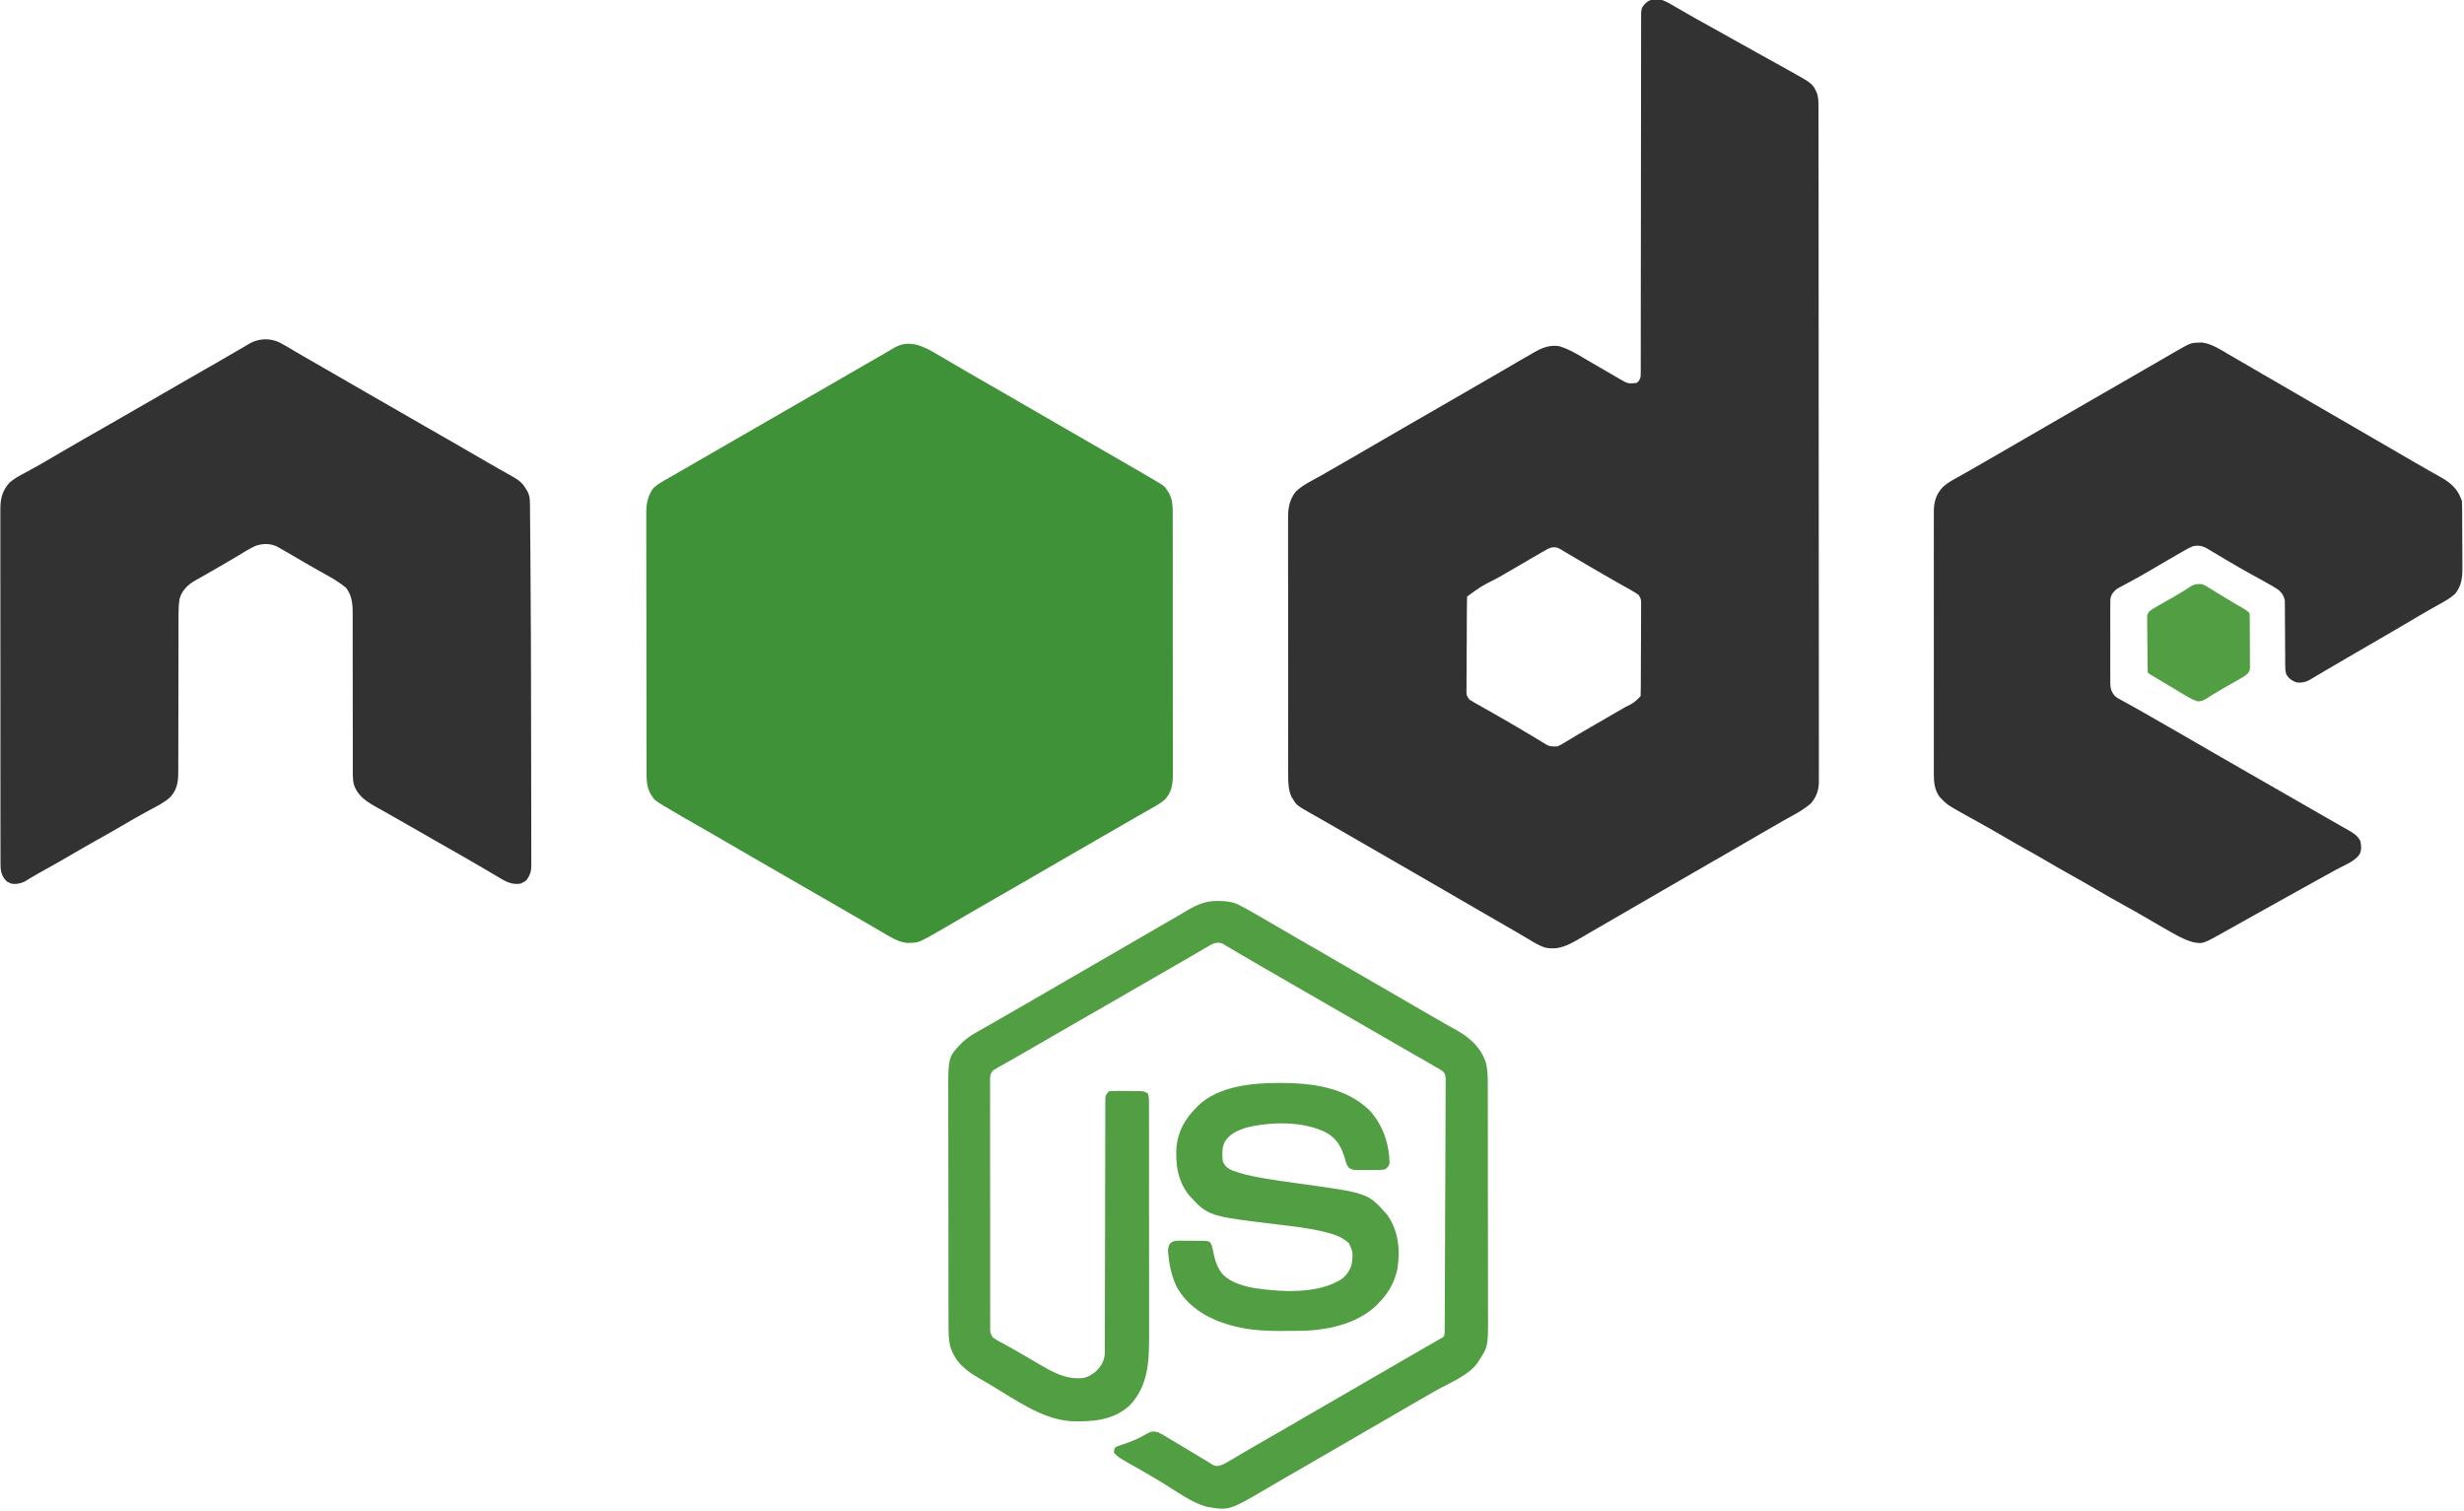 <?xml version="1.0" encoding="UTF-8"?>
<svg version="1.1" xmlns="http://www.w3.org/2000/svg" width="2400" height="1472">
<path d="M0 0 C4.805 1.873 9.15 4.42 13.562 7.062 C14.83 7.795 16.099 8.526 17.37 9.253 C19.98 10.751 22.581 12.261 25.178 13.781 C30.979 17.164 36.869 20.384 42.75 23.625 C52.376 28.969 61.984 34.346 71.587 39.731 C79.214 44.006 86.855 48.257 94.5 52.5 C97.873 54.373 101.245 56.247 104.617 58.121 C106.893 59.385 109.169 60.648 111.445 61.91 C114.799 63.77 118.15 65.635 121.5 67.5 C122.496 68.051 123.492 68.602 124.518 69.17 C146.783 81.59 146.783 81.59 151.054 91.427 C152.371 96.4 152.278 101.129 152.26 106.252 C152.264 107.396 152.268 108.539 152.272 109.717 C152.28 112.897 152.28 116.076 152.276 119.256 C152.273 122.713 152.282 126.17 152.29 129.627 C152.302 135.688 152.306 141.748 152.306 147.809 C152.305 156.822 152.315 165.834 152.328 174.847 C152.353 192.818 152.362 210.789 152.367 228.76 C152.367 229.691 152.367 230.622 152.367 231.581 C152.368 232.514 152.368 233.447 152.368 234.407 C152.371 244.739 152.378 255.071 152.384 265.403 C152.404 296.602 152.42 327.802 152.423 359.002 C152.423 360 152.424 360.998 152.424 362.026 C152.424 366.071 152.424 370.116 152.425 374.161 C152.425 377.205 152.425 380.25 152.426 383.294 C152.426 384.3 152.426 385.306 152.426 386.343 C152.429 417.957 152.451 449.57 152.487 481.184 C152.528 516.691 152.551 552.199 152.552 587.706 C152.552 591.491 152.552 595.277 152.552 599.062 C152.552 599.994 152.552 600.926 152.552 601.886 C152.554 616.894 152.571 631.901 152.594 646.908 C152.617 661.987 152.621 677.067 152.607 692.147 C152.598 701.107 152.604 710.068 152.63 719.029 C152.645 725.014 152.643 730.999 152.626 736.985 C152.617 740.395 152.615 743.805 152.636 747.216 C152.654 750.892 152.641 754.568 152.621 758.245 C152.633 759.3 152.646 760.354 152.659 761.441 C152.561 769.711 150.223 776.119 144.914 782.511 C139.421 787.113 133.745 790.737 127.438 794.125 C125.39 795.254 123.343 796.384 121.297 797.516 C120.253 798.09 119.21 798.664 118.135 799.256 C113.108 802.053 108.148 804.962 103.188 807.875 C91.581 814.67 79.936 821.396 68.282 828.109 C62.853 831.237 57.427 834.369 52 837.5 C49.833 838.75 47.667 840 45.5 841.25 C43.891 842.178 43.891 842.178 42.25 843.125 C32.5 848.75 32.5 848.75 29.25 850.625 C27.084 851.874 24.919 853.124 22.754 854.373 C17.314 857.512 11.873 860.65 6.43 863.785 C-4.062 869.831 -14.545 875.891 -25 882 C-34.352 887.465 -43.723 892.897 -53.111 898.3 C-58.187 901.222 -63.26 904.148 -68.319 907.099 C-70.09 908.132 -71.863 909.163 -73.635 910.194 C-75.855 911.485 -78.072 912.779 -80.287 914.078 C-91.566 920.628 -100.889 925.706 -114.129 922.893 C-119.863 921.11 -124.875 917.879 -130 914.812 C-131.233 914.089 -132.468 913.367 -133.703 912.647 C-136.238 911.165 -138.768 909.677 -141.296 908.183 C-146.878 904.886 -152.505 901.668 -158.125 898.438 C-160.271 897.199 -162.417 895.959 -164.562 894.719 C-168.894 892.216 -173.227 889.716 -177.562 887.219 C-189.05 880.601 -200.519 873.955 -211.966 867.267 C-222.526 861.101 -233.121 854.995 -243.718 848.891 C-249.147 845.763 -254.573 842.631 -260 839.5 C-262.167 838.25 -264.333 837 -266.5 835.75 C-279.5 828.25 -292.5 820.75 -305.5 813.25 C-306.574 812.63 -307.648 812.011 -308.755 811.373 C-310.906 810.131 -313.056 808.89 -315.206 807.647 C-320.259 804.728 -325.315 801.816 -330.388 798.931 C-332.185 797.909 -333.981 796.883 -335.777 795.857 C-338.032 794.57 -340.29 793.287 -342.551 792.01 C-355.973 784.331 -355.973 784.331 -359.75 778.188 C-360.137 777.583 -360.523 776.978 -360.922 776.355 C-364.143 769.319 -364.289 762.416 -364.261 754.817 C-364.265 753.711 -364.268 752.604 -364.272 751.464 C-364.283 747.767 -364.279 744.07 -364.275 740.374 C-364.279 737.719 -364.284 735.064 -364.29 732.409 C-364.303 725.952 -364.305 719.496 -364.302 713.039 C-364.301 707.789 -364.302 702.539 -364.307 697.289 C-364.307 696.541 -364.308 695.793 -364.308 695.022 C-364.31 693.502 -364.311 691.982 -364.312 690.462 C-364.323 676.217 -364.321 661.973 -364.315 647.728 C-364.309 634.708 -364.321 621.689 -364.34 608.669 C-364.359 595.287 -364.367 581.905 -364.364 568.523 C-364.362 561.016 -364.364 553.508 -364.378 546.001 C-364.39 539.61 -364.392 533.218 -364.38 526.827 C-364.374 523.569 -364.374 520.311 -364.385 517.053 C-364.395 513.514 -364.387 509.976 -364.374 506.437 C-364.382 505.417 -364.389 504.397 -364.397 503.346 C-364.329 494.317 -362.719 485.998 -356.904 478.851 C-350.001 472.14 -340.247 467.75 -331.938 463 C-330.223 462.015 -328.509 461.031 -326.795 460.046 C-325.03 459.032 -323.266 458.02 -321.5 457.008 C-315.953 453.827 -310.414 450.633 -304.875 447.438 C-303.799 446.817 -302.722 446.196 -301.613 445.557 C-294.396 441.392 -287.194 437.203 -280 433 C-268.453 426.253 -256.871 419.567 -245.282 412.891 C-239.853 409.763 -234.427 406.631 -229 403.5 C-226.833 402.25 -224.667 401 -222.5 399.75 C-221.428 399.131 -220.355 398.512 -219.25 397.875 C-209.5 392.25 -209.5 392.25 -206.25 390.375 C-204.084 389.126 -201.919 387.876 -199.754 386.627 C-194.314 383.488 -188.873 380.35 -183.43 377.215 C-173.875 371.71 -164.325 366.199 -154.809 360.628 C-149.878 357.743 -144.94 354.869 -140 352 C-138.432 351.089 -138.432 351.089 -136.833 350.159 C-133.706 348.347 -130.573 346.547 -127.438 344.75 C-126.019 343.926 -126.019 343.926 -124.572 343.085 C-116.831 338.675 -110.03 335.98 -101 337 C-92.628 339.3 -85.349 343.398 -77.938 347.812 C-76.242 348.806 -74.547 349.8 -72.852 350.793 C-71.093 351.824 -69.336 352.859 -67.58 353.895 C-61.658 357.383 -55.702 360.814 -49.75 364.25 C-48.662 364.881 -47.574 365.513 -46.453 366.163 C-45.432 366.754 -44.411 367.345 -43.359 367.953 C-42.467 368.47 -41.575 368.988 -40.655 369.521 C-33.28 373.751 -33.28 373.751 -25 373 C-22.415 371.105 -22.037 370.112 -21 367 C-20.906 365.021 -20.873 363.038 -20.873 361.057 C-20.87 359.807 -20.866 358.558 -20.863 357.271 C-20.865 355.877 -20.867 354.483 -20.869 353.089 C-20.867 351.614 -20.865 350.139 -20.862 348.664 C-20.858 345.45 -20.856 342.236 -20.857 339.023 C-20.859 333.795 -20.854 328.566 -20.848 323.338 C-20.84 315.747 -20.835 308.157 -20.831 300.566 C-20.826 288.571 -20.809 276.577 -20.79 264.582 C-20.784 260.48 -20.777 256.379 -20.771 252.277 C-20.769 251.252 -20.768 250.226 -20.766 249.17 C-20.748 237.497 -20.732 225.823 -20.717 214.149 C-20.716 213.082 -20.714 212.014 -20.713 210.915 C-20.691 193.615 -20.68 176.314 -20.673 159.014 C-20.665 141.262 -20.641 123.509 -20.605 105.756 C-20.583 94.801 -20.573 83.846 -20.579 72.891 C-20.582 65.385 -20.571 57.88 -20.548 50.374 C-20.536 46.041 -20.53 41.708 -20.541 37.375 C-20.551 33.409 -20.543 29.444 -20.52 25.478 C-20.515 24.043 -20.517 22.607 -20.526 21.172 C-20.604 7.899 -20.604 7.899 -16 3 C-11.371 -1.444 -6.044 -0.967 0 0 Z M-115.812 537.125 C-116.592 537.569 -117.372 538.014 -118.176 538.472 C-120.791 539.969 -123.396 541.483 -126 543 C-126.913 543.53 -127.826 544.06 -128.767 544.606 C-133.722 547.483 -138.67 550.372 -143.613 553.27 C-149.158 556.515 -154.723 559.724 -160.293 562.925 C-175.959 570.8 -175.959 570.8 -190 581 C-190.122 584.022 -190.179 587.022 -190.193 590.046 C-190.201 590.996 -190.209 591.945 -190.218 592.924 C-190.243 596.081 -190.259 599.238 -190.273 602.395 C-190.279 603.47 -190.284 604.545 -190.29 605.653 C-190.316 611.344 -190.336 617.035 -190.35 622.726 C-190.367 628.614 -190.412 634.502 -190.462 640.39 C-190.496 644.909 -190.508 649.427 -190.513 653.946 C-190.52 656.117 -190.535 658.288 -190.559 660.458 C-190.591 663.495 -190.591 666.529 -190.583 669.566 C-190.6 670.466 -190.616 671.367 -190.633 672.294 C-190.625 677.428 -190.625 677.428 -187.636 681.483 C-186.766 681.984 -185.896 682.484 -185 683 C-184.09 683.561 -183.18 684.122 -182.243 684.701 C-181.249 685.261 -180.255 685.821 -179.23 686.398 C-177.545 687.354 -177.545 687.354 -175.825 688.329 C-174.937 688.828 -174.937 688.828 -174.03 689.338 C-170.868 691.118 -167.714 692.912 -164.559 694.703 C-163.919 695.066 -163.279 695.429 -162.619 695.803 C-156.636 699.198 -150.689 702.653 -144.75 706.125 C-143.789 706.684 -142.829 707.243 -141.839 707.818 C-136.671 710.829 -131.532 713.882 -126.418 716.984 C-125.334 717.635 -124.249 718.286 -123.132 718.957 C-121.056 720.203 -118.987 721.462 -116.927 722.735 C-109.947 727.035 -109.947 727.035 -102 727 C-98.221 725.251 -94.725 723.126 -91.188 720.938 C-89.036 719.644 -86.883 718.351 -84.73 717.059 C-83.621 716.387 -82.512 715.715 -81.369 715.023 C-75.956 711.773 -70.477 708.64 -65 705.5 C-56.24 700.454 -47.489 695.395 -38.75 690.312 C-37.756 689.736 -36.762 689.16 -35.738 688.566 C-27.293 684.403 -27.293 684.403 -21 678 C-20.886 675.001 -20.832 672.024 -20.823 669.024 C-20.813 667.629 -20.813 667.629 -20.803 666.205 C-20.783 663.119 -20.772 660.032 -20.762 656.945 C-20.758 655.893 -20.754 654.841 -20.749 653.757 C-20.729 648.189 -20.714 642.621 -20.705 637.053 C-20.694 631.294 -20.659 625.535 -20.62 619.775 C-20.594 615.354 -20.585 610.933 -20.582 606.511 C-20.577 604.388 -20.565 602.264 -20.547 600.141 C-20.522 597.172 -20.523 594.204 -20.53 591.235 C-20.517 590.355 -20.504 589.475 -20.491 588.568 C-20.503 583.691 -20.503 583.691 -22.864 579.529 C-25.396 577.716 -27.954 576.125 -30.672 574.602 C-31.799 573.965 -32.925 573.328 -34.086 572.672 C-34.683 572.338 -35.279 572.005 -35.894 571.662 C-38.427 570.247 -40.952 568.817 -43.477 567.389 C-44.772 566.656 -46.068 565.924 -47.364 565.193 C-53.318 561.831 -59.226 558.394 -65.125 554.938 C-67.061 553.809 -68.997 552.68 -70.934 551.551 C-74.726 549.336 -78.509 547.108 -82.285 544.867 C-84.669 543.454 -87.059 542.051 -89.449 540.649 C-91.15 539.647 -92.844 538.634 -94.538 537.621 C-96.087 536.714 -96.087 536.714 -97.668 535.789 C-98.578 535.25 -99.489 534.71 -100.427 534.155 C-106.483 531.437 -110.47 534.004 -115.812 537.125 Z " fill="#323232" transform="translate(1619,0)"/>
<path d="M0 0 C1.723 1.01 3.447 2.019 5.17 3.029 C6.924 4.057 8.674 5.09 10.424 6.125 C15.501 9.122 20.595 12.092 25.688 15.062 C26.658 15.63 27.629 16.198 28.63 16.783 C36.329 21.279 44.066 25.71 51.812 30.125 C61.534 35.665 71.221 41.259 80.879 46.908 C91.403 53.063 101.966 59.149 112.53 65.234 C117.959 68.362 123.386 71.494 128.812 74.625 C130.979 75.875 133.146 77.125 135.312 78.375 C139.646 80.875 143.979 83.375 148.312 85.875 C149.385 86.494 150.458 87.113 151.563 87.75 C153.727 88.999 155.89 90.247 158.054 91.496 C163.518 94.649 168.984 97.8 174.453 100.945 C185.031 107.032 195.599 113.137 206.125 119.312 C207.032 119.841 207.939 120.37 208.874 120.915 C220.244 127.614 220.244 127.614 223.5 133 C224.094 133.955 224.094 133.955 224.699 134.93 C227.973 141.385 228.099 147.132 228.073 154.226 C228.077 155.348 228.081 156.47 228.085 157.625 C228.095 161.386 228.091 165.147 228.087 168.907 C228.092 171.603 228.097 174.299 228.103 176.994 C228.115 183.558 228.117 190.121 228.115 196.685 C228.113 202.021 228.115 207.358 228.119 212.694 C228.12 213.454 228.12 214.213 228.121 214.996 C228.122 216.54 228.123 218.084 228.125 219.627 C228.135 234.102 228.133 248.576 228.127 263.051 C228.122 276.284 228.133 289.518 228.152 302.752 C228.172 316.347 228.18 329.943 228.176 343.538 C228.174 351.168 228.177 358.798 228.191 366.428 C228.203 372.924 228.204 379.421 228.192 385.917 C228.186 389.23 228.187 392.542 228.197 395.855 C228.207 399.451 228.199 403.047 228.187 406.643 C228.194 407.683 228.201 408.722 228.209 409.794 C228.143 418.683 226.579 426.445 220.293 433.055 C215.18 437.322 209.285 440.402 203.485 443.628 C199.518 445.85 195.588 448.135 191.654 450.414 C188.315 452.347 184.972 454.274 181.629 456.199 C175.021 460.004 168.417 463.814 161.812 467.625 C159.646 468.875 157.479 470.125 155.312 471.375 C154.24 471.994 153.167 472.613 152.062 473.25 C142.312 478.875 142.312 478.875 139.062 480.75 C136.897 481.999 134.732 483.249 132.567 484.498 C127.126 487.637 121.685 490.775 116.242 493.91 C105.79 499.932 95.35 505.972 84.938 512.062 C75.668 517.484 66.354 522.827 57.024 528.144 C48.887 532.783 40.773 537.459 32.688 542.188 C24.177 547.164 15.659 552.126 7.125 557.062 C6.086 557.665 5.048 558.268 3.978 558.889 C-19.094 572.219 -19.094 572.219 -27.812 572.438 C-28.774 572.475 -29.736 572.512 -30.727 572.551 C-40.092 571.399 -48.21 566.027 -56.188 561.312 C-57.91 560.306 -59.633 559.3 -61.357 558.295 C-63.132 557.258 -64.906 556.218 -66.68 555.177 C-72.165 551.963 -77.678 548.797 -83.188 545.625 C-85.354 544.375 -87.521 543.125 -89.688 541.875 C-91.296 540.947 -91.296 540.947 -92.938 540 C-123.812 522.188 -123.812 522.188 -154.688 504.375 C-155.76 503.756 -156.833 503.137 -157.938 502.5 C-160.103 501.251 -162.268 500.001 -164.433 498.752 C-169.874 495.613 -175.315 492.475 -180.758 489.34 C-192.192 482.751 -203.609 476.134 -215 469.469 C-222.184 465.274 -229.403 461.141 -236.633 457.027 C-245.673 451.881 -254.693 446.706 -263.625 441.375 C-264.429 440.898 -265.233 440.421 -266.062 439.929 C-276.66 433.557 -276.66 433.557 -279.875 428.312 C-280.469 427.375 -280.469 427.375 -281.074 426.418 C-284.353 419.665 -284.477 413.376 -284.455 405.993 C-284.459 404.88 -284.464 403.767 -284.469 402.62 C-284.481 398.895 -284.48 395.17 -284.478 391.444 C-284.484 388.772 -284.491 386.099 -284.498 383.426 C-284.515 376.921 -284.52 370.417 -284.522 363.912 C-284.523 358.623 -284.527 353.333 -284.533 348.043 C-284.551 333.033 -284.56 318.023 -284.558 303.013 C-284.558 302.205 -284.558 301.396 -284.558 300.563 C-284.558 299.753 -284.558 298.944 -284.558 298.11 C-284.557 284.994 -284.576 271.878 -284.604 258.762 C-284.633 245.282 -284.647 231.802 -284.645 218.321 C-284.645 210.758 -284.65 203.195 -284.672 195.633 C-284.69 189.193 -284.694 182.753 -284.681 176.313 C-284.674 173.03 -284.676 169.748 -284.691 166.466 C-284.707 162.898 -284.697 159.332 -284.682 155.765 C-284.692 154.739 -284.703 153.714 -284.713 152.658 C-284.635 144.456 -282.951 136.309 -277.824 129.684 C-275.026 126.969 -272.381 125.126 -269 123.188 C-268.366 122.82 -267.732 122.452 -267.079 122.073 C-265.621 121.229 -264.16 120.39 -262.696 119.556 C-259.902 117.962 -257.119 116.351 -254.336 114.738 C-248.768 111.514 -243.192 108.304 -237.615 105.097 C-232.136 101.945 -226.662 98.785 -221.188 95.625 C-219.021 94.375 -216.854 93.125 -214.688 91.875 C-213.615 91.256 -212.542 90.638 -211.438 90 C-97.688 24.375 -97.688 24.375 -94.434 22.498 C-92.279 21.255 -90.124 20.011 -87.968 18.768 C-82.964 15.88 -77.96 12.993 -72.955 10.108 C-71.204 9.099 -69.454 8.089 -67.703 7.08 C-65.524 5.823 -63.344 4.567 -61.164 3.311 C-59.664 2.445 -59.664 2.445 -58.133 1.562 C-56.672 0.721 -56.672 0.721 -55.182 -0.138 C-53.081 -1.357 -50.985 -2.584 -48.892 -3.817 C-47.824 -4.446 -46.756 -5.075 -45.656 -5.723 C-44.213 -6.577 -44.213 -6.577 -42.74 -7.449 C-27.619 -15.894 -13.366 -7.953 0 0 Z " fill="#409238" transform="translate(914.188,345.875)"/>
<path d="M0 0 C4.93 2.671 9.75 5.511 14.555 8.398 C20.158 11.755 25.832 14.985 31.509 18.214 C40.955 23.588 50.376 29 59.754 34.492 C68.349 39.524 76.977 44.496 85.629 49.43 C100.103 57.684 114.536 66.009 128.963 74.347 C132.185 76.208 135.407 78.069 138.629 79.93 C139.695 80.545 140.761 81.161 141.859 81.795 C150.444 86.747 159.05 91.66 167.659 96.57 C176.684 101.718 185.672 106.926 194.635 112.181 C200.167 115.42 205.72 118.62 211.297 121.781 C211.934 122.143 212.571 122.505 213.228 122.878 C216.342 124.645 219.459 126.408 222.58 128.164 C223.703 128.801 224.827 129.438 225.984 130.094 C226.978 130.654 227.973 131.214 228.997 131.792 C233.842 134.78 237.166 137.603 240.004 142.555 C240.754 143.841 240.754 143.841 241.52 145.152 C243.919 149.7 243.922 153.779 243.954 158.797 C243.964 159.657 243.973 160.518 243.983 161.404 C244.013 164.31 244.036 167.216 244.059 170.121 C244.079 172.211 244.099 174.302 244.12 176.392 C244.175 182.139 244.222 187.887 244.268 193.634 C244.297 197.294 244.328 200.953 244.359 204.613 C244.825 259.503 245.006 314.395 245.043 369.287 C245.045 372.119 245.047 374.95 245.049 377.781 C245.05 378.834 245.05 378.834 245.051 379.908 C245.059 391.555 245.085 403.202 245.117 414.849 C245.15 427.044 245.168 439.24 245.171 451.435 C245.173 458.191 245.182 464.948 245.207 471.704 C245.231 477.961 245.235 484.217 245.225 490.474 C245.224 492.759 245.23 495.045 245.244 497.33 C245.262 500.444 245.255 503.558 245.242 506.672 C245.253 507.573 245.264 508.473 245.275 509.401 C245.215 515.261 244.122 518.666 240.754 523.492 C238.93 525.086 238.93 525.086 237.066 525.992 C236.163 526.472 236.163 526.472 235.242 526.961 C225.714 528.995 218.663 524.084 210.816 519.367 C209.581 518.641 208.344 517.916 207.107 517.192 C204.562 515.702 202.023 514.204 199.487 512.7 C193.835 509.35 188.136 506.082 182.441 502.805 C180.835 501.876 180.835 501.876 179.196 500.929 C171.304 496.371 163.377 491.877 155.436 487.406 C147.08 482.693 138.773 477.897 130.469 473.091 C124.169 469.449 117.851 465.841 111.508 462.272 C107.756 460.161 104.011 458.038 100.268 455.913 C98.66 455.004 97.05 454.101 95.436 453.204 C85.275 447.556 76.156 442.116 72.393 430.451 C70.982 423.916 71.352 417.128 71.385 410.473 C71.383 408.754 71.379 407.035 71.374 405.316 C71.365 401.628 71.366 397.94 71.374 394.252 C71.385 388.414 71.373 382.576 71.357 376.737 C71.321 362.239 71.315 347.74 71.317 333.241 C71.319 321.966 71.312 310.692 71.277 299.417 C71.261 293.62 71.262 287.823 71.278 282.026 C71.284 278.412 71.273 274.799 71.258 271.185 C71.254 269.517 71.257 267.849 71.268 266.181 C71.326 256.277 71.177 247.215 64.854 239.034 C58.578 233.818 51.828 229.791 44.691 225.867 C42.83 224.827 40.971 223.784 39.112 222.74 C37.852 222.033 36.591 221.327 35.329 220.623 C28.101 216.585 20.969 212.385 13.834 208.185 C11.147 206.609 8.453 205.046 5.754 203.492 C4.787 202.934 3.821 202.375 2.825 201.8 C1.866 201.259 0.906 200.718 -0.082 200.16 C-0.94 199.673 -1.797 199.186 -2.681 198.684 C-9.33 195.594 -16.537 195.788 -23.371 198.18 C-29.422 200.942 -35.029 204.493 -40.699 207.953 C-44.404 210.192 -48.147 212.364 -51.891 214.537 C-54.952 216.316 -58.008 218.105 -61.062 219.895 C-65.175 222.299 -69.309 224.661 -73.461 226.996 C-74.455 227.563 -75.448 228.13 -76.472 228.714 C-78.345 229.782 -80.226 230.838 -82.116 231.878 C-89.229 235.969 -94.952 241.357 -97.246 249.492 C-98.058 254.331 -98.371 258.969 -98.371 263.872 C-98.372 264.582 -98.373 265.291 -98.375 266.022 C-98.379 268.382 -98.375 270.741 -98.372 273.101 C-98.373 274.8 -98.375 276.499 -98.378 278.198 C-98.382 281.849 -98.384 285.5 -98.384 289.151 C-98.385 294.93 -98.398 300.709 -98.414 306.488 C-98.416 307.465 -98.419 308.442 -98.422 309.448 C-98.427 311.446 -98.432 313.443 -98.437 315.44 C-98.472 328.887 -98.499 342.334 -98.497 355.781 C-98.495 364.863 -98.511 373.943 -98.547 383.024 C-98.566 387.825 -98.575 392.624 -98.563 397.425 C-98.551 401.942 -98.563 406.458 -98.592 410.975 C-98.599 412.627 -98.597 414.279 -98.586 415.931 C-98.524 425.995 -98.965 434.639 -106.049 442.49 C-111.421 447.729 -118.185 451.049 -124.746 454.555 C-127.173 455.873 -129.596 457.198 -132.02 458.523 C-132.629 458.856 -133.239 459.188 -133.867 459.53 C-139.77 462.756 -145.576 466.139 -151.371 469.555 C-159.442 474.301 -167.564 478.939 -175.746 483.492 C-183.968 488.068 -192.132 492.728 -200.246 497.492 C-209.617 502.994 -219.056 508.361 -228.556 513.635 C-232.953 516.077 -237.339 518.521 -241.648 521.113 C-242.282 521.491 -242.915 521.869 -243.568 522.258 C-245.146 523.207 -246.714 524.171 -248.281 525.137 C-252.63 527.125 -256.856 527.988 -261.637 526.996 C-262.25 526.685 -262.864 526.375 -263.496 526.055 C-264.12 525.767 -264.744 525.48 -265.387 525.184 C-269.285 521.637 -271.006 517.506 -271.618 512.369 C-271.765 508.49 -271.785 504.621 -271.761 500.741 C-271.766 499.235 -271.773 497.73 -271.782 496.225 C-271.8 492.1 -271.794 487.976 -271.784 483.852 C-271.777 479.399 -271.793 474.947 -271.806 470.494 C-271.827 461.775 -271.827 453.057 -271.819 444.338 C-271.813 437.251 -271.814 430.163 -271.82 423.076 C-271.821 422.067 -271.822 421.058 -271.823 420.018 C-271.825 417.969 -271.827 415.919 -271.829 413.869 C-271.845 394.648 -271.836 375.428 -271.82 356.207 C-271.805 338.629 -271.82 321.05 -271.848 303.472 C-271.878 285.416 -271.889 267.36 -271.879 249.305 C-271.878 247.262 -271.877 245.219 -271.876 243.176 C-271.876 242.171 -271.875 241.166 -271.875 240.13 C-271.873 233.054 -271.882 225.978 -271.897 218.901 C-271.915 210.274 -271.914 201.647 -271.892 193.019 C-271.881 188.619 -271.877 184.219 -271.896 179.819 C-271.913 175.787 -271.906 171.755 -271.882 167.724 C-271.877 166.269 -271.88 164.814 -271.893 163.359 C-271.981 152.643 -270.337 144.914 -263.148 136.777 C-258.6 132.584 -253.235 129.823 -247.809 126.93 C-245.558 125.7 -243.308 124.468 -241.059 123.234 C-239.92 122.613 -238.782 121.991 -237.609 121.351 C-232.458 118.504 -227.382 115.536 -222.309 112.555 C-220.315 111.386 -218.322 110.219 -216.328 109.051 C-215.331 108.467 -214.334 107.883 -213.307 107.281 C-198.421 98.583 -183.452 90.029 -168.479 81.483 C-156.786 74.81 -145.121 68.087 -133.464 61.351 C-126.975 57.602 -120.483 53.859 -113.991 50.115 C-108.599 47.004 -103.207 43.892 -97.816 40.777 C-88.964 35.663 -80.111 30.551 -71.23 25.484 C-70.644 25.15 -70.057 24.815 -69.453 24.47 C-67.09 23.123 -64.728 21.775 -62.365 20.429 C-52.794 14.975 -43.272 9.445 -33.794 3.832 C-32.872 3.289 -31.95 2.747 -31 2.188 C-30.199 1.713 -29.398 1.239 -28.573 0.75 C-19.699 -4.049 -9.185 -4.276 0 0 Z " fill="#323232" transform="translate(272.246,333.508)"/>
<path d="M0 0 C0.869 -0.037 1.738 -0.075 2.633 -0.113 C12.276 1.153 20.75 6.877 29 11.688 C30.239 12.403 31.479 13.119 32.718 13.834 C36.442 15.984 40.159 18.147 43.875 20.312 C44.937 20.93 45.999 21.548 47.094 22.185 C52.027 25.056 56.956 27.934 61.883 30.816 C68.199 34.507 74.536 38.162 80.875 41.812 C90.214 47.192 99.531 52.605 108.836 58.043 C116.168 62.325 123.518 66.575 130.875 70.812 C140.214 76.192 149.531 81.605 158.836 87.043 C166.168 91.325 173.518 95.575 180.875 99.812 C190.202 105.185 199.515 110.581 208.799 116.028 C213.552 118.811 218.315 121.571 223.118 124.27 C224.901 125.272 226.682 126.279 228.463 127.287 C230.715 128.56 232.973 129.823 235.236 131.076 C245.57 136.934 252.082 142.934 255.875 154.312 C255.986 156.738 256.043 159.136 256.052 161.563 C256.062 162.666 256.062 162.666 256.072 163.791 C256.092 166.227 256.103 168.662 256.113 171.098 C256.117 171.932 256.121 172.766 256.126 173.626 C256.146 178.046 256.161 182.467 256.17 186.887 C256.181 191.435 256.216 195.981 256.255 200.528 C256.282 204.039 256.29 207.551 256.293 211.063 C256.298 212.737 256.31 214.412 256.328 216.087 C256.441 226.843 256.319 236.518 248.859 245.004 C244.164 249.268 238.649 252.199 233.125 255.25 C231.384 256.232 229.643 257.215 227.903 258.2 C226.701 258.88 225.499 259.558 224.296 260.236 C217.929 263.827 211.652 267.566 205.375 271.312 C195.441 277.223 185.458 283.043 175.438 288.806 C168.195 292.972 160.966 297.161 153.75 301.375 C152.287 302.229 152.287 302.229 150.795 303.101 C147.821 304.837 144.848 306.575 141.875 308.312 C139.76 309.548 137.646 310.784 135.531 312.02 C134.487 312.63 133.443 313.24 132.367 313.868 C129.339 315.635 126.308 317.398 123.277 319.16 C120.006 321.063 116.747 322.983 113.504 324.934 C112.867 325.311 112.231 325.689 111.575 326.079 C109.971 327.031 108.374 327.993 106.777 328.957 C102.76 330.833 98.995 331.666 94.582 330.93 C90.111 329.178 87.505 327.521 84.875 323.312 C83.717 319.839 83.743 317.123 83.733 313.458 C83.728 312.418 83.728 312.418 83.723 311.358 C83.715 309.853 83.71 308.349 83.706 306.845 C83.699 304.461 83.683 302.077 83.665 299.694 C83.613 292.917 83.565 286.139 83.549 279.362 C83.539 275.215 83.51 271.069 83.468 266.922 C83.455 265.345 83.45 263.767 83.453 262.189 C83.455 259.977 83.433 257.767 83.405 255.555 C83.396 253.67 83.396 253.67 83.387 251.747 C82.675 246.97 80.599 243.798 76.957 240.66 C76.282 240.236 75.606 239.812 74.91 239.375 C74.12 238.879 73.33 238.382 72.516 237.871 C67.505 234.914 62.42 232.1 57.312 229.312 C54.907 227.991 52.504 226.664 50.102 225.336 C49.497 225.002 48.892 224.667 48.269 224.323 C42.19 220.95 36.184 217.455 30.188 213.938 C29.201 213.362 28.214 212.786 27.197 212.193 C22.824 209.64 18.466 207.07 14.141 204.438 C12.74 203.604 11.339 202.771 9.938 201.938 C9.342 201.562 8.746 201.186 8.132 200.799 C3.355 197.997 -0.756 197.179 -6.125 198.312 C-10.533 200.154 -14.578 202.51 -18.688 204.938 C-19.882 205.625 -21.078 206.31 -22.275 206.994 C-25.323 208.742 -28.358 210.513 -31.388 212.293 C-34.037 213.848 -36.693 215.39 -39.348 216.934 C-42.289 218.646 -45.228 220.362 -48.159 222.092 C-53.406 225.183 -58.686 228.185 -64.039 231.09 C-65.181 231.713 -66.323 232.336 -67.5 232.978 C-69.695 234.171 -71.897 235.352 -74.106 236.52 C-75.097 237.06 -76.088 237.6 -77.109 238.156 C-78.42 238.855 -78.42 238.855 -79.757 239.568 C-83.184 242.093 -85.691 244.992 -86.496 249.296 C-86.644 251.623 -86.666 253.92 -86.643 256.252 C-86.65 257.131 -86.657 258.01 -86.664 258.915 C-86.681 261.808 -86.67 264.701 -86.656 267.594 C-86.659 269.611 -86.663 271.628 -86.668 273.646 C-86.674 277.869 -86.665 282.092 -86.646 286.315 C-86.624 291.722 -86.637 297.129 -86.661 302.536 C-86.675 306.7 -86.671 310.864 -86.66 315.028 C-86.658 317.022 -86.661 319.015 -86.67 321.009 C-86.68 323.797 -86.665 326.585 -86.643 329.373 C-86.651 330.193 -86.659 331.013 -86.667 331.858 C-86.589 337.128 -85.608 340.127 -82.125 344.312 C-79.527 346.3 -79.527 346.3 -76.523 347.871 C-74.849 348.809 -74.849 348.809 -73.141 349.766 C-71.927 350.427 -70.714 351.089 -69.5 351.75 C-68.236 352.453 -66.973 353.157 -65.711 353.863 C-63.116 355.314 -60.518 356.758 -57.917 358.199 C-52.278 361.331 -46.704 364.574 -41.125 367.812 C-32.692 372.689 -24.243 377.535 -15.781 382.359 C-5.553 388.191 4.641 394.078 14.802 400.026 C23.014 404.827 31.268 409.554 39.531 414.266 C47.993 419.09 56.441 423.938 64.875 428.812 C73.86 434.005 82.861 439.169 91.875 444.312 C103.212 450.782 114.531 457.284 125.828 463.824 C129.723 466.077 133.628 468.309 137.547 470.52 C138.42 471.015 139.293 471.511 140.193 472.022 C141.793 472.93 143.396 473.832 145.004 474.726 C149.844 477.483 154.434 480.273 156.906 485.488 C157.929 490.151 158.277 493.959 156.174 498.358 C151.536 505.334 140.636 509.34 133.5 513.25 C132.31 513.906 131.121 514.562 129.932 515.219 C127.469 516.578 125.005 517.936 122.54 519.292 C116.809 522.449 111.093 525.632 105.375 528.812 C103.128 530.061 100.88 531.31 98.633 532.559 C97.519 533.177 96.406 533.796 95.259 534.433 C91.858 536.322 88.456 538.21 85.055 540.098 C74.151 546.15 63.253 552.214 52.375 558.312 C49.297 560.036 46.22 561.76 43.142 563.483 C40.851 564.766 38.562 566.049 36.272 567.333 C33.197 569.059 30.119 570.78 27.039 572.5 C25.298 573.473 23.558 574.45 21.818 575.428 C3.288 585.762 3.288 585.762 -6.463 583.855 C-12.856 581.946 -18.451 579.276 -24.25 576 C-25.196 575.475 -26.142 574.95 -27.116 574.409 C-35.08 569.965 -42.949 565.361 -50.809 560.737 C-58.351 556.311 -65.968 552.036 -73.625 547.812 C-83.233 542.511 -92.747 537.073 -102.207 531.512 C-109.297 527.353 -116.443 523.309 -123.625 519.312 C-133.02 514.085 -142.326 508.723 -151.598 503.281 C-158.108 499.468 -164.667 495.762 -171.279 492.129 C-177.435 488.731 -183.5 485.187 -189.562 481.625 C-198.328 476.477 -207.165 471.477 -216.062 466.562 C-231.778 457.865 -231.778 457.865 -239 453.688 C-239.998 453.121 -239.998 453.121 -241.015 452.544 C-244.962 450.236 -248.027 447.665 -251.125 444.312 C-252.177 443.199 -252.177 443.199 -253.25 442.062 C-258.137 434.894 -258.561 427.341 -258.506 418.889 C-258.511 417.768 -258.515 416.648 -258.52 415.494 C-258.532 411.756 -258.523 408.019 -258.513 404.281 C-258.517 401.595 -258.522 398.909 -258.529 396.223 C-258.542 389.694 -258.54 383.165 -258.531 376.636 C-258.524 371.327 -258.523 366.019 -258.526 360.711 C-258.527 359.955 -258.527 359.198 -258.528 358.418 C-258.529 356.881 -258.53 355.344 -258.531 353.807 C-258.539 339.405 -258.529 325.004 -258.513 310.602 C-258.5 298.255 -258.502 285.909 -258.516 273.562 C-258.532 259.211 -258.538 244.86 -258.529 230.508 C-258.528 228.977 -258.527 227.445 -258.526 225.914 C-258.526 225.16 -258.526 224.407 -258.525 223.631 C-258.522 218.331 -258.527 213.032 -258.534 207.733 C-258.542 201.271 -258.54 194.809 -258.524 188.348 C-258.516 185.054 -258.515 181.759 -258.523 178.465 C-258.531 174.889 -258.521 171.313 -258.506 167.736 C-258.513 166.703 -258.519 165.669 -258.526 164.604 C-258.446 154.748 -256.327 147.609 -249.472 140.411 C-245.445 136.81 -240.972 134.27 -236.25 131.688 C-234.104 130.475 -231.958 129.263 -229.812 128.051 C-228.709 127.435 -227.606 126.82 -226.469 126.186 C-221.03 123.139 -215.644 120.001 -210.25 116.875 C-208.068 115.616 -205.886 114.359 -203.703 113.102 C-202.618 112.477 -201.534 111.852 -200.416 111.208 C-198.222 109.944 -196.028 108.681 -193.834 107.417 C-182.248 100.743 -170.669 94.058 -159.125 87.312 C-147.578 80.565 -135.996 73.879 -124.407 67.204 C-118.978 64.076 -113.552 60.944 -108.125 57.812 C-105.958 56.562 -103.792 55.312 -101.625 54.062 C-100.552 53.444 -99.48 52.825 -98.375 52.188 C-86.458 45.312 -74.542 38.438 -62.625 31.562 C-61.014 30.633 -61.014 30.633 -59.371 29.685 C-57.219 28.443 -55.067 27.202 -52.915 25.962 C-47.869 23.053 -42.826 20.141 -37.789 17.218 C-36.008 16.185 -34.227 15.153 -32.445 14.121 C-30.212 12.827 -27.981 11.532 -25.75 10.234 C-8.476 0.235 -8.476 0.235 0 0 Z " fill="#323232" transform="translate(2142.125,333.688)"/>
<path d="M0 0 C0.921 0.015 1.843 0.03 2.792 0.045 C9.749 0.266 15.304 1.196 21.5 4.5 C22.097 4.812 22.694 5.124 23.309 5.445 C28.785 8.327 34.147 11.397 39.5 14.5 C40.404 15.024 41.309 15.548 42.241 16.088 C47.221 18.981 52.194 21.886 57.164 24.797 C63.553 28.536 69.961 32.241 76.375 35.938 C77.453 36.559 78.531 37.18 79.642 37.821 C82.928 39.714 86.214 41.607 89.5 43.5 C103.176 51.377 116.84 59.271 130.466 67.233 C142.117 74.036 153.809 80.766 165.5 87.5 C193.043 103.364 193.043 103.364 206.431 111.22 C211.154 113.987 215.889 116.73 220.665 119.406 C222.426 120.392 224.184 121.384 225.941 122.377 C228.154 123.624 230.373 124.862 232.598 126.088 C245.88 133.604 256.289 143.282 260.992 158.137 C262.488 165.099 262.647 171.959 262.64 179.049 C262.645 180.606 262.645 180.606 262.649 182.195 C262.658 185.661 262.66 189.128 262.661 192.594 C262.666 195.085 262.671 197.576 262.676 200.066 C262.689 206.825 262.696 213.584 262.7 220.342 C262.703 224.568 262.707 228.794 262.712 233.02 C262.724 244.739 262.734 256.457 262.738 268.175 C262.738 268.924 262.738 269.673 262.738 270.445 C262.738 271.195 262.739 271.946 262.739 272.72 C262.739 274.24 262.74 275.761 262.74 277.282 C262.74 278.037 262.741 278.791 262.741 279.568 C262.745 291.783 262.762 303.998 262.786 316.213 C262.809 328.777 262.822 341.341 262.823 353.905 C262.824 360.95 262.83 367.994 262.848 375.039 C262.865 381.67 262.866 388.3 262.858 394.93 C262.857 397.356 262.861 399.782 262.871 402.208 C262.994 434.106 262.994 434.106 253.5 448.5 C253.094 449.133 252.688 449.766 252.27 450.418 C243.11 462.734 223.925 470.105 210.952 477.524 C205.419 480.691 199.897 483.876 194.375 487.062 C193.298 487.683 192.222 488.304 191.112 488.944 C182.905 493.68 174.719 498.45 166.539 503.231 C158.114 508.151 149.664 513.025 141.211 517.895 C133.96 522.073 126.725 526.277 119.5 530.5 C105.77 538.523 91.989 546.459 78.209 554.396 C74.931 556.284 71.653 558.173 68.375 560.062 C67.306 560.678 66.237 561.293 65.136 561.927 C59.752 565.032 54.378 568.153 49.023 571.309 C10.657 593.906 10.657 593.906 -11.773 589.918 C-26.861 585.392 -40.517 575.098 -53.848 566.95 C-61.123 562.51 -68.451 558.187 -75.875 554 C-96.828 542.172 -96.828 542.172 -101.5 537.5 C-101.385 534.997 -101.385 534.997 -100.5 532.5 C-98.697 531.325 -98.697 531.325 -96.336 530.543 C-95.468 530.239 -94.6 529.934 -93.705 529.621 C-92.771 529.313 -91.837 529.005 -90.875 528.688 C-83.246 526.016 -76.19 523.094 -69.296 518.85 C-65.187 516.437 -63.066 516.359 -58.5 517.5 C-55.474 518.984 -55.474 518.984 -52.273 520.895 C-51.692 521.238 -51.11 521.582 -50.511 521.936 C-48.627 523.053 -46.751 524.182 -44.875 525.312 C-43.574 526.087 -42.272 526.861 -40.97 527.634 C-37.738 529.555 -34.513 531.487 -31.29 533.424 C-28.659 535.005 -26.025 536.58 -23.391 538.156 C-20.103 540.125 -16.819 542.101 -13.539 544.082 C-12.854 544.489 -12.168 544.896 -11.462 545.315 C-10.166 546.098 -8.886 546.907 -7.624 547.744 C-4.779 549.562 -3.043 550.542 0.374 550.279 C3.635 549.466 5.973 548.356 8.859 546.648 C9.879 546.052 10.899 545.456 11.949 544.842 C13.038 544.193 14.128 543.544 15.25 542.875 C16.407 542.195 17.565 541.516 18.723 540.838 C21.127 539.429 23.528 538.016 25.928 536.601 C31.428 533.36 36.966 530.183 42.5 527 C44.664 525.752 46.828 524.503 48.992 523.254 C53.351 520.739 57.71 518.226 62.07 515.715 C72.562 509.669 83.045 503.609 93.5 497.5 C107.231 489.477 121.011 481.541 134.791 473.604 C147.359 466.365 159.913 459.103 172.435 451.785 C181.079 446.737 189.747 441.731 198.422 436.736 C200.437 435.576 202.45 434.414 204.463 433.25 C206.603 432.017 208.748 430.792 210.896 429.574 C211.988 428.95 213.079 428.326 214.203 427.684 C215.195 427.121 216.186 426.558 217.208 425.978 C219.61 424.705 219.61 424.705 220.5 422.5 C220.6 421.099 220.64 419.693 220.648 418.288 C220.656 417.4 220.663 416.511 220.671 415.596 C220.676 414.122 220.676 414.122 220.681 412.619 C220.688 411.58 220.695 410.542 220.703 409.471 C220.725 405.968 220.741 402.464 220.756 398.96 C220.771 396.457 220.786 393.954 220.801 391.451 C220.931 368.602 220.997 345.753 221.048 322.903 C221.055 319.846 221.063 316.788 221.07 313.731 C221.072 312.971 221.073 312.211 221.075 311.428 C221.105 299.117 221.17 286.806 221.249 274.494 C221.328 261.858 221.374 249.223 221.387 236.587 C221.396 229.49 221.42 222.394 221.482 215.298 C221.541 208.623 221.554 201.95 221.536 195.274 C221.537 192.823 221.553 190.371 221.586 187.919 C221.629 184.574 221.616 181.234 221.589 177.889 C221.627 176.429 221.627 176.429 221.666 174.939 C221.583 170.897 221.517 168.485 218.529 165.592 C216.243 164.048 213.959 162.744 211.5 161.5 C210.511 160.899 209.523 160.299 208.504 159.68 C207.189 158.928 207.189 158.928 205.848 158.16 C204.838 157.58 203.828 157 202.787 156.402 C201.723 155.795 200.659 155.188 199.562 154.562 C197.833 153.57 196.103 152.578 194.373 151.585 C192.591 150.562 190.807 149.541 189.024 148.52 C183.508 145.36 178.005 142.179 172.5 139 C170.333 137.75 168.167 136.5 166 135.25 C75 82.75 75 82.75 71.75 80.875 C69.582 79.624 67.414 78.374 65.246 77.123 C58.778 73.392 52.311 69.658 45.847 65.922 C43.711 64.689 41.573 63.459 39.435 62.23 C34.202 59.225 28.983 56.202 23.796 53.119 C21.24 51.602 18.677 50.099 16.113 48.597 C14.882 47.872 13.654 47.141 12.431 46.404 C10.729 45.379 9.013 44.377 7.297 43.375 C6.321 42.795 5.345 42.215 4.339 41.617 C0.819 40.232 -0.889 40.451 -4.5 41.5 C-7.403 42.825 -7.403 42.825 -10.297 44.57 C-11.407 45.212 -12.517 45.853 -13.661 46.514 C-14.857 47.217 -16.054 47.921 -17.25 48.625 C-18.502 49.352 -19.754 50.079 -21.007 50.804 C-23.585 52.299 -26.159 53.798 -28.731 55.301 C-33.288 57.963 -37.861 60.594 -42.435 63.226 C-45.648 65.076 -48.86 66.93 -52.07 68.785 C-58.545 72.527 -65.022 76.264 -71.5 80 C-73.667 81.25 -75.833 82.5 -78 83.75 C-82.333 86.25 -86.667 88.75 -91 91.25 C-92.072 91.869 -93.145 92.487 -94.25 93.125 C-96.418 94.376 -98.586 95.626 -100.754 96.877 C-106.147 99.988 -111.539 103.1 -116.93 106.215 C-128.736 113.035 -140.56 119.823 -152.405 126.577 C-161.43 131.726 -170.418 136.933 -179.381 142.189 C-184.913 145.428 -190.466 148.627 -196.043 151.789 C-196.68 152.151 -197.318 152.513 -197.974 152.885 C-201.088 154.653 -204.205 156.416 -207.326 158.172 C-208.45 158.809 -209.573 159.445 -210.73 160.102 C-211.725 160.662 -212.719 161.222 -213.743 161.799 C-214.653 162.361 -215.563 162.922 -216.5 163.5 C-217.369 163.986 -218.238 164.472 -219.133 164.973 C-222.761 168.847 -222.19 172.505 -222.128 177.635 C-222.135 178.677 -222.142 179.719 -222.15 180.792 C-222.167 184.295 -222.149 187.796 -222.131 191.299 C-222.136 193.805 -222.144 196.312 -222.153 198.818 C-222.169 204.926 -222.163 211.033 -222.145 217.141 C-222.131 222.104 -222.127 227.067 -222.13 232.03 C-222.131 233.089 -222.131 233.089 -222.132 234.17 C-222.133 235.604 -222.134 237.038 -222.135 238.472 C-222.143 251.158 -222.127 263.844 -222.097 276.53 C-222.068 288.843 -222.061 301.157 -222.076 313.47 C-222.093 326.874 -222.097 340.279 -222.08 353.683 C-222.078 355.112 -222.076 356.541 -222.074 357.97 C-222.073 359.024 -222.073 359.024 -222.071 360.1 C-222.066 365.058 -222.069 370.016 -222.076 374.974 C-222.084 381.646 -222.071 388.317 -222.044 394.988 C-222.037 397.441 -222.037 399.894 -222.044 402.346 C-222.053 405.686 -222.037 409.025 -222.015 412.365 C-222.023 413.343 -222.031 414.321 -222.04 415.328 C-222.041 420.574 -222.041 420.574 -219.576 425.062 C-217.744 426.331 -215.982 427.54 -214.016 428.586 C-213.002 429.135 -213.002 429.135 -211.969 429.695 C-210.87 430.279 -210.87 430.279 -209.75 430.875 C-202.25 434.948 -194.858 439.177 -187.5 443.5 C-183.502 445.837 -179.501 448.169 -175.5 450.5 C-174.632 451.007 -173.764 451.514 -172.869 452.036 C-159.146 460.012 -146.973 466.595 -130.5 464.5 C-122.896 462.084 -117.365 457.781 -113.25 450.938 C-111.13 446.773 -110.376 443.689 -110.37 439.052 C-110.364 437.717 -110.364 437.717 -110.359 436.354 C-110.36 435.38 -110.361 434.407 -110.362 433.403 C-110.359 432.365 -110.356 431.327 -110.353 430.258 C-110.345 426.77 -110.344 423.281 -110.342 419.793 C-110.338 417.296 -110.332 414.8 -110.327 412.303 C-110.316 406.922 -110.307 401.541 -110.301 396.16 C-110.29 387.656 -110.27 379.153 -110.248 370.649 C-110.24 367.74 -110.233 364.831 -110.225 361.922 C-110.223 360.831 -110.223 360.831 -110.22 359.719 C-110.199 351.445 -110.18 343.171 -110.162 334.897 C-110.16 334.141 -110.159 333.385 -110.157 332.606 C-110.131 320.342 -110.112 308.078 -110.096 295.813 C-110.078 283.225 -110.049 270.637 -110.011 258.048 C-109.987 250.281 -109.973 242.515 -109.971 234.748 C-109.969 228.8 -109.951 222.853 -109.927 216.905 C-109.92 214.462 -109.918 212.019 -109.922 209.576 C-109.925 206.25 -109.911 202.924 -109.892 199.597 C-109.898 198.623 -109.903 197.649 -109.909 196.646 C-109.895 195.31 -109.895 195.31 -109.882 193.948 C-109.881 193.18 -109.879 192.412 -109.878 191.621 C-109.388 188.872 -108.432 187.497 -106.5 185.5 C-103.749 185.119 -101.404 184.986 -98.656 185.039 C-97.891 185.04 -97.125 185.041 -96.337 185.042 C-94.719 185.048 -93.102 185.064 -91.485 185.088 C-89.009 185.125 -86.535 185.129 -84.059 185.129 C-82.487 185.139 -80.915 185.15 -79.344 185.164 C-78.603 185.166 -77.862 185.169 -77.099 185.171 C-73.37 185.24 -71.681 185.379 -68.5 187.5 C-67.574 190.278 -67.374 191.926 -67.371 194.791 C-67.368 195.672 -67.365 196.553 -67.362 197.461 C-67.364 198.914 -67.364 198.914 -67.366 200.396 C-67.364 201.424 -67.362 202.453 -67.359 203.513 C-67.353 206.976 -67.354 210.44 -67.355 213.903 C-67.352 216.38 -67.348 218.857 -67.345 221.334 C-67.337 227.377 -67.334 233.42 -67.333 239.462 C-67.332 244.38 -67.33 249.298 -67.327 254.216 C-67.318 268.173 -67.314 282.13 -67.315 296.087 C-67.315 296.84 -67.315 297.592 -67.315 298.368 C-67.315 299.122 -67.315 299.875 -67.315 300.652 C-67.315 312.837 -67.306 325.022 -67.292 337.207 C-67.277 349.732 -67.27 362.257 -67.271 374.782 C-67.271 381.808 -67.269 388.834 -67.258 395.86 C-67.248 402.48 -67.248 409.1 -67.255 415.719 C-67.257 418.139 -67.254 420.56 -67.248 422.98 C-67.19 447.885 -67.856 472.043 -86.02 491.211 C-102.162 506.107 -122.554 507.421 -143.431 506.687 C-172.011 504.95 -199.901 484.176 -223.729 470.124 C-226.313 468.609 -228.909 467.118 -231.512 465.637 C-245.346 457.737 -256.025 449.735 -260.992 433.766 C-262.479 427.133 -262.646 420.723 -262.64 413.951 C-262.645 412.375 -262.645 412.375 -262.649 410.768 C-262.658 407.255 -262.66 403.741 -262.661 400.228 C-262.666 397.706 -262.671 395.184 -262.676 392.663 C-262.689 385.815 -262.696 378.968 -262.7 372.121 C-262.703 367.84 -262.707 363.56 -262.712 359.279 C-262.724 347.413 -262.734 335.547 -262.738 323.682 C-262.738 322.923 -262.738 322.164 -262.738 321.383 C-262.738 320.622 -262.739 319.862 -262.739 319.079 C-262.739 317.538 -262.74 315.997 -262.74 314.457 C-262.74 313.692 -262.741 312.928 -262.741 312.141 C-262.745 299.767 -262.762 287.392 -262.786 275.018 C-262.809 262.295 -262.822 249.572 -262.823 236.849 C-262.824 229.713 -262.83 222.577 -262.848 215.441 C-262.865 208.725 -262.866 202.01 -262.858 195.294 C-262.857 192.835 -262.861 190.377 -262.871 187.918 C-263.007 151.954 -263.007 151.954 -249.473 138.086 C-244.642 133.368 -239.449 130.122 -233.562 126.875 C-232.524 126.286 -231.485 125.697 -230.416 125.09 C-228.223 123.845 -226.027 122.607 -223.828 121.374 C-218.399 118.317 -213.016 115.185 -207.625 112.062 C-205.443 110.804 -203.261 109.546 -201.078 108.289 C-199.993 107.664 -198.909 107.039 -197.791 106.396 C-195.597 105.132 -193.403 103.868 -191.209 102.604 C-179.623 95.93 -168.044 89.245 -156.5 82.5 C-142.769 74.477 -128.989 66.541 -115.209 58.604 C-103.623 51.93 -92.044 45.245 -80.5 38.5 C-69.954 32.339 -59.386 26.216 -48.797 20.129 C-44.713 17.781 -40.64 15.413 -36.578 13.027 C-35.645 12.484 -34.712 11.94 -33.751 11.379 C-32.033 10.378 -30.319 9.371 -28.611 8.355 C-19.364 2.993 -10.77 -0.234 0 0 Z " fill="#529E42" transform="translate(1186.5,877.5)"/>
<path d="M0 0 C0.699 -0.001 1.398 -0.002 2.118 -0.003 C32.525 0.026 65.235 4.251 88.188 26.062 C101.547 40.107 107.933 58.708 108.371 77.945 C107.673 81.187 106.489 82.223 103.875 84.25 C101.242 84.648 99.035 84.812 96.406 84.781 C95.689 84.785 94.972 84.789 94.233 84.793 C92.72 84.796 91.207 84.788 89.694 84.771 C87.382 84.75 85.073 84.771 82.762 84.797 C81.289 84.794 79.816 84.789 78.344 84.781 C77.311 84.793 77.311 84.793 76.257 84.806 C72.91 84.741 71.154 84.466 68.474 82.395 C66.49 79.734 65.82 77.4 65 74.188 C61.835 63.228 57.511 54.813 47.594 48.887 C25.358 36.96 -7.215 37.554 -31.25 43.562 C-39.692 46.226 -47.276 49.519 -52.125 57.25 C-55.115 63.282 -54.728 69.675 -54.125 76.25 C-52.114 81.11 -49.413 83.199 -44.609 85.32 C-35.973 88.552 -27.179 90.528 -18.129 92.16 C-16.699 92.419 -16.699 92.419 -15.239 92.683 C-3.261 94.81 8.789 96.453 20.841 98.102 C87.311 107.239 87.311 107.239 105.875 128.25 C117.179 144.063 118.987 163.001 115.875 181.812 C112.896 194.898 106.578 205.995 96.875 215.25 C96.263 215.87 95.65 216.49 95.02 217.129 C75.797 235.45 45.588 241.328 19.926 241.453 C18.992 241.459 18.058 241.465 17.096 241.47 C15.123 241.48 13.151 241.486 11.178 241.49 C8.24 241.5 5.303 241.531 2.365 241.562 C-14.534 241.658 -31.741 240.524 -48 235.562 C-48.854 235.309 -49.708 235.056 -50.587 234.794 C-70.264 228.671 -88.445 217.414 -98.781 199.066 C-103.632 188.901 -106.095 178.452 -107.125 167.25 C-107.209 166.433 -107.293 165.615 -107.379 164.773 C-107.571 161.461 -107.249 159.468 -105.598 156.572 C-102.28 153.456 -99.51 153.56 -95.184 153.656 C-94.42 153.656 -93.655 153.656 -92.868 153.656 C-91.257 153.661 -89.646 153.679 -88.034 153.708 C-85.567 153.75 -83.102 153.749 -80.635 153.742 C-79.068 153.753 -77.501 153.766 -75.934 153.781 C-75.196 153.781 -74.458 153.782 -73.699 153.782 C-68.646 153.899 -68.646 153.899 -66.201 155.546 C-64.31 158.54 -63.871 162.011 -63.188 165.438 C-61.84 171.594 -60.519 176.859 -57.125 182.25 C-56.584 183.13 -56.584 183.13 -56.031 184.027 C-49.63 192.947 -36.482 197.305 -26.125 199.25 C-25.047 199.454 -23.97 199.657 -22.859 199.867 C2.899 203.736 39.574 205.798 62.09 190.727 C67.372 186.357 70.745 181.029 71.875 174.25 C72.612 164.748 72.612 164.748 68.875 156.25 C63.015 150.557 55.283 147.742 47.5 145.75 C46.682 145.54 45.863 145.33 45.02 145.113 C30.596 141.573 15.818 139.823 1.09 138.066 C-68.302 129.781 -68.302 129.781 -87.125 109.25 C-98.245 94.959 -100.337 78.786 -99.125 61.25 C-97.193 46.333 -90.664 34.843 -80.125 24.25 C-79.533 23.624 -78.942 22.997 -78.332 22.352 C-58.741 3.236 -25.812 0.026 0 0 Z " fill="#529E43" transform="translate(1245.125,1054.75)"/>
<path d="M0 0 C3.003 1.31 3.003 1.31 5.992 3.148 C7.102 3.82 8.212 4.491 9.356 5.183 C10.529 5.913 11.702 6.644 12.875 7.375 C14.08 8.111 15.287 8.846 16.494 9.579 C18.889 11.034 21.279 12.497 23.667 13.965 C28.779 17.086 33.962 20.086 39.15 23.08 C41.699 24.567 43.903 25.903 46 28 C46.267 30.378 46.267 30.378 46.291 33.396 C46.303 34.524 46.316 35.652 46.329 36.815 C46.331 38.038 46.334 39.262 46.336 40.523 C46.346 42.403 46.346 42.403 46.356 44.32 C46.366 46.975 46.372 49.629 46.371 52.284 C46.37 55.683 46.398 59.081 46.432 62.479 C46.46 65.723 46.459 68.967 46.461 72.211 C46.475 73.431 46.49 74.651 46.504 75.908 C46.498 77.042 46.492 78.176 46.486 79.345 C46.489 80.343 46.492 81.341 46.494 82.368 C45.863 85.73 44.607 86.857 42 89 C40.21 90.165 38.378 91.268 36.52 92.32 C35.446 92.934 34.371 93.547 33.265 94.18 C32.126 94.822 30.986 95.464 29.812 96.125 C27.457 97.459 25.103 98.795 22.75 100.133 C22.169 100.462 21.588 100.792 20.989 101.131 C17.53 103.1 14.124 105.132 10.75 107.242 C9.988 107.714 9.227 108.185 8.442 108.671 C7.066 109.53 5.698 110.403 4.341 111.293 C1.385 113.119 -0.772 113.99 -4.258 114.145 C-9.735 112.469 -14.311 109.651 -19.188 106.688 C-20.232 106.065 -21.277 105.442 -22.354 104.8 C-24.51 103.512 -26.664 102.22 -28.814 100.922 C-31.864 99.082 -34.922 97.257 -37.984 95.438 C-41.45 93.374 -44.915 91.309 -48.371 89.23 C-49.051 88.822 -49.731 88.414 -50.431 87.993 C-52 87 -52 87 -53 86 C-53.12 84.211 -53.17 82.418 -53.193 80.626 C-53.209 79.478 -53.225 78.329 -53.242 77.146 C-53.286 71.886 -53.328 66.625 -53.35 61.364 C-53.367 57.897 -53.411 54.43 -53.462 50.963 C-53.504 47.657 -53.511 44.35 -53.523 41.043 C-53.546 39.798 -53.569 38.553 -53.592 37.271 C-53.589 36.113 -53.586 34.955 -53.583 33.762 C-53.592 32.744 -53.6 31.726 -53.608 30.676 C-52.776 27.012 -51.069 26.034 -48 24 C-46.14 22.844 -44.255 21.727 -42.352 20.645 C-41.27 20.026 -40.189 19.407 -39.075 18.77 C-37.367 17.801 -37.367 17.801 -35.625 16.812 C-26.329 11.554 -26.329 11.554 -17.199 6.016 C-16.526 5.593 -15.853 5.17 -15.16 4.735 C-13.449 3.649 -11.749 2.546 -10.051 1.441 C-6.34 -0.312 -4.08 -0.318 0 0 Z " fill="#529E42" transform="translate(2145,569)"/>
</svg>
